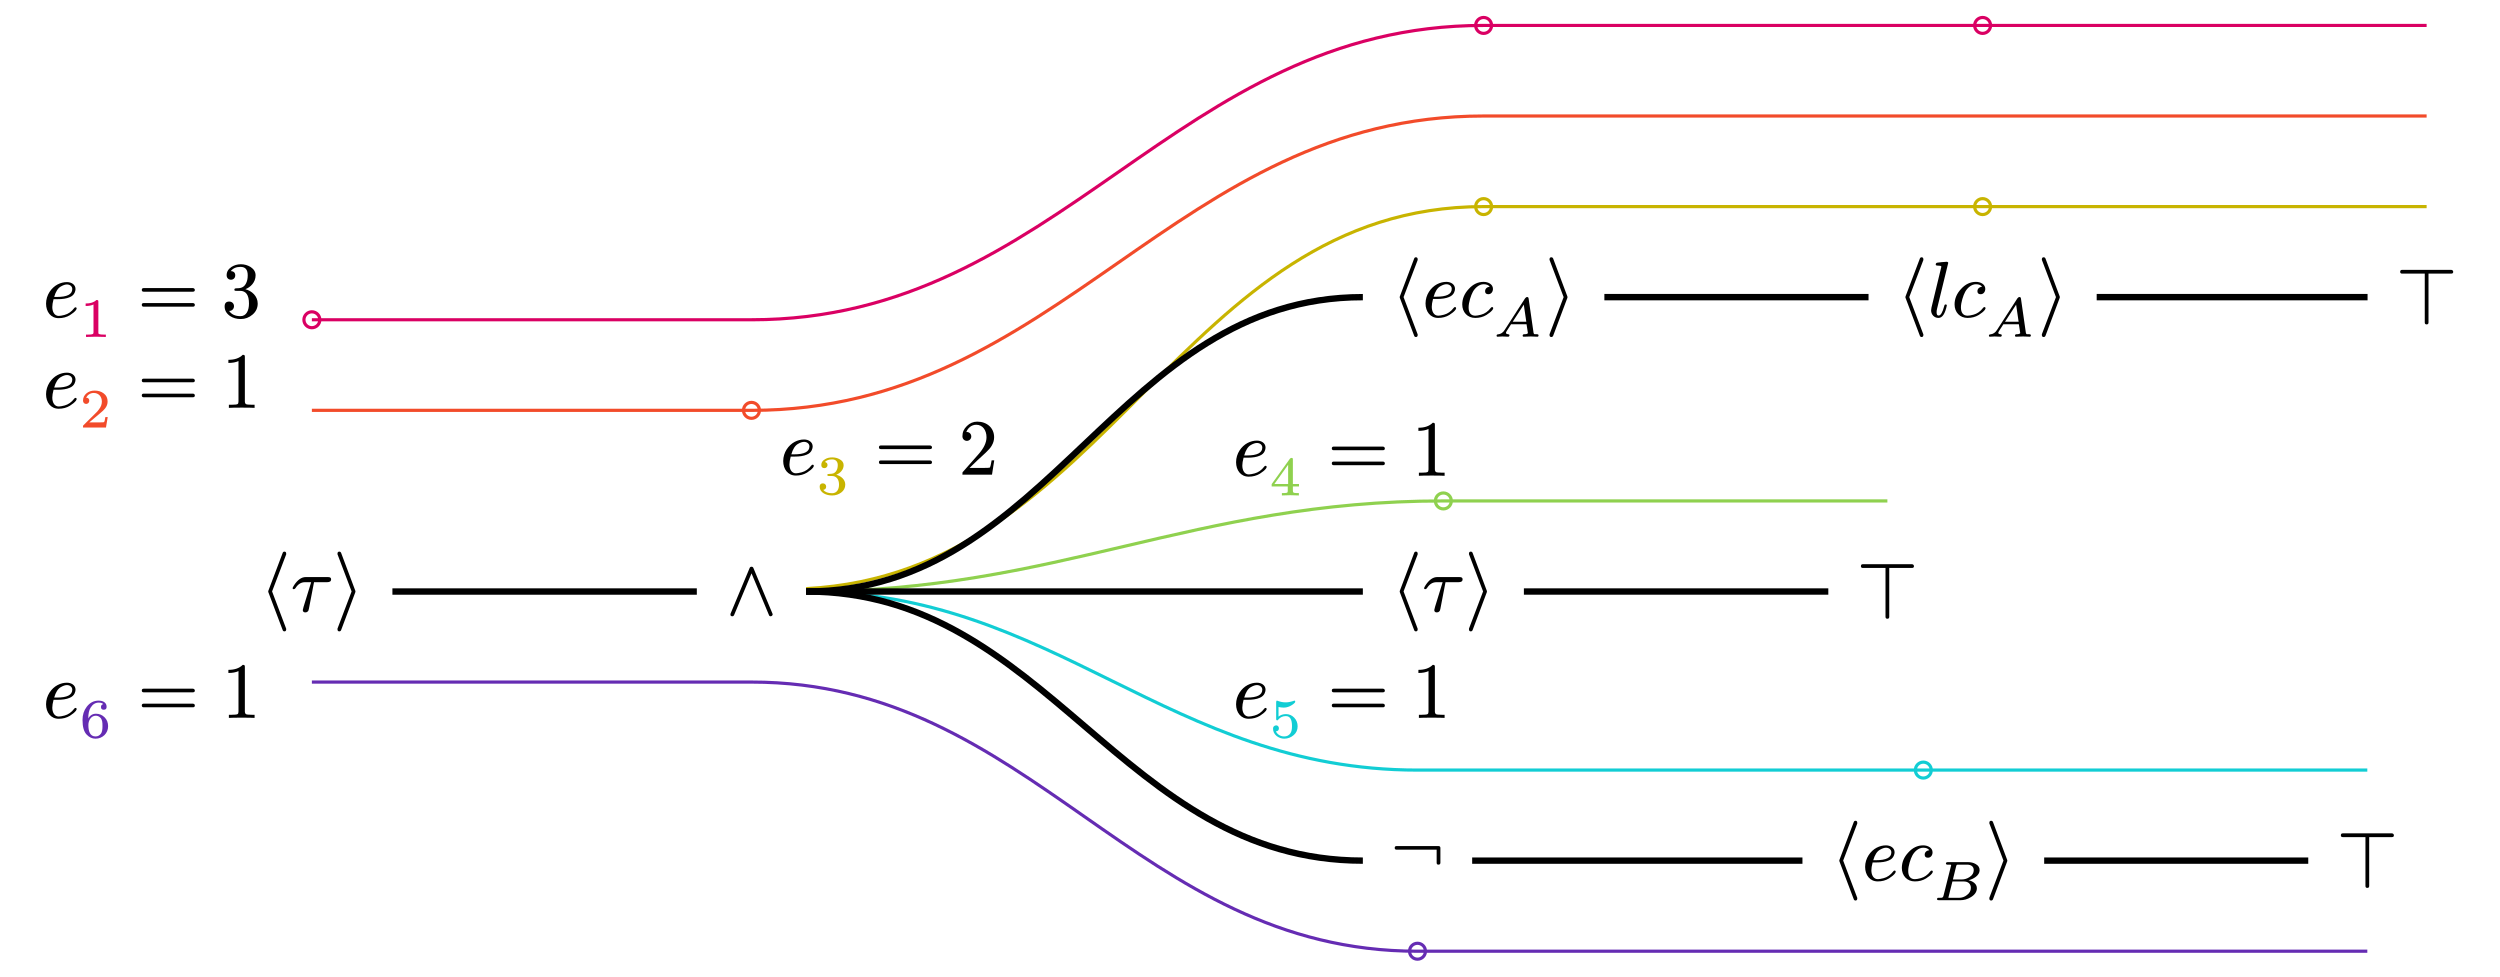 <?xml version="1.0" encoding="UTF-8"?>
<svg xmlns="http://www.w3.org/2000/svg" xmlns:xlink="http://www.w3.org/1999/xlink" width="312.97" height="122.27" viewBox="0 0 312.97 122.27">
<defs>
<g>
<g id="glyph-0-0">
<path d="M 3.125 2.5 C 3.266 2.5 3.344 2.406 3.344 2.25 C 3.344 2.219 3.344 2.188 3.344 2.172 L 1.578 -2.5 L 3.344 -7.141 C 3.344 -7.172 3.344 -7.203 3.344 -7.234 C 3.344 -7.391 3.266 -7.484 3.125 -7.484 C 3.016 -7.484 2.938 -7.422 2.906 -7.328 L 1.109 -2.578 C 1.094 -2.562 1.094 -2.531 1.094 -2.5 C 1.094 -2.469 1.094 -2.438 1.109 -2.406 L 2.906 2.344 C 2.938 2.438 3.016 2.5 3.125 2.5 Z M 3.125 2.5 "/>
</g>
<g id="glyph-0-1">
<path d="M 4.672 -4.297 L 1.906 -4.297 C 1.391 -4.297 0.906 -3.953 0.469 -3.297 C 0.344 -3.094 0.266 -2.953 0.266 -2.906 C 0.297 -2.828 0.312 -2.781 0.422 -2.781 C 0.5 -2.781 0.562 -2.828 0.625 -2.906 C 0.938 -3.406 1.328 -3.656 1.828 -3.656 L 2.594 -3.656 L 1.641 -0.562 C 1.578 -0.344 1.547 -0.203 1.547 -0.172 C 1.547 0.016 1.656 0.125 1.859 0.125 C 1.969 0.125 2.078 0.094 2.141 0.031 C 2.266 -0.094 2.266 -0.125 2.312 -0.328 L 2.953 -3.656 L 4.578 -3.656 C 4.922 -3.656 5.094 -3.766 5.094 -4.016 C 5.094 -4.25 4.922 -4.297 4.672 -4.297 Z M 4.672 -4.297 "/>
</g>
<g id="glyph-0-2">
<path d="M 2.766 -2.406 C 2.781 -2.438 2.781 -2.469 2.781 -2.5 C 2.781 -2.516 2.781 -2.547 2.766 -2.578 L 0.984 -7.328 C 0.938 -7.422 0.875 -7.484 0.75 -7.484 C 0.609 -7.484 0.531 -7.391 0.531 -7.234 C 0.531 -7.203 0.531 -7.172 0.531 -7.156 L 2.297 -2.5 L 0.531 2.156 C 0.531 2.188 0.531 2.219 0.531 2.25 C 0.531 2.406 0.609 2.5 0.75 2.5 C 0.875 2.5 0.938 2.438 0.984 2.344 Z M 2.766 -2.406 "/>
</g>
<g id="glyph-0-3">
<path d="M 5.719 0.203 C 5.875 0.203 6.031 0.047 5.953 -0.125 L 3.562 -5.844 C 3.516 -5.953 3.438 -6 3.328 -6 C 3.219 -6 3.141 -5.953 3.094 -5.844 L 0.703 -0.125 C 0.703 -0.094 0.688 -0.062 0.688 -0.016 C 0.688 0.125 0.766 0.203 0.922 0.203 C 1.031 0.203 1.094 0.156 1.141 0.062 L 3.328 -5.172 L 5.516 0.062 C 5.547 0.156 5.625 0.203 5.719 0.203 Z M 5.719 0.203 "/>
</g>
<g id="glyph-0-4">
<path d="M 1.234 -1.281 C 1.234 -1.531 1.281 -1.859 1.391 -2.266 L 1.875 -2.266 C 2.516 -2.266 3.016 -2.344 3.375 -2.5 C 3.703 -2.625 3.922 -2.828 4.031 -3.078 C 4.109 -3.25 4.141 -3.406 4.141 -3.531 C 4.141 -4.094 3.625 -4.406 3.062 -4.406 C 2.672 -4.406 2.281 -4.312 1.891 -4.109 C 1.125 -3.703 0.453 -2.797 0.453 -1.703 C 0.453 -0.688 1.047 0.109 2.031 0.109 C 2.562 0.109 3.031 -0.016 3.438 -0.266 C 3.781 -0.484 4.031 -0.688 4.188 -0.891 C 4.25 -0.984 4.281 -1.062 4.281 -1.094 C 4.281 -1.203 4.234 -1.25 4.125 -1.25 C 4.078 -1.25 4.031 -1.219 3.969 -1.141 C 3.641 -0.703 3.234 -0.422 2.766 -0.297 C 2.453 -0.219 2.219 -0.172 2.047 -0.172 C 1.484 -0.172 1.234 -0.719 1.234 -1.281 Z M 3.734 -3.531 C 3.734 -2.875 3.094 -2.547 1.812 -2.547 L 1.469 -2.547 C 1.656 -3.203 1.938 -3.656 2.312 -3.859 C 2.609 -4.031 2.859 -4.109 3.062 -4.109 C 3.422 -4.109 3.734 -3.891 3.734 -3.531 Z M 3.734 -3.531 "/>
</g>
<g id="glyph-0-5">
<path d="M 3.266 -3.234 C 3.266 -2.984 3.406 -2.859 3.672 -2.859 C 4.031 -2.859 4.25 -3.172 4.25 -3.531 C 4.25 -4.094 3.672 -4.406 3.078 -4.406 C 2.375 -4.406 1.75 -4.109 1.219 -3.516 C 0.672 -2.938 0.406 -2.281 0.406 -1.578 C 0.406 -0.609 1.062 0.109 2.031 0.109 C 2.562 0.109 3.031 -0.016 3.438 -0.266 C 3.781 -0.484 4.031 -0.688 4.188 -0.891 C 4.25 -0.984 4.281 -1.062 4.281 -1.094 C 4.281 -1.203 4.234 -1.25 4.125 -1.25 C 4.078 -1.25 4.031 -1.219 3.969 -1.141 C 3.641 -0.703 3.234 -0.422 2.766 -0.297 C 2.453 -0.219 2.219 -0.172 2.047 -0.172 C 1.484 -0.172 1.203 -0.531 1.203 -1.219 C 1.203 -1.828 1.5 -2.734 1.734 -3.156 C 1.969 -3.594 2.484 -4.109 3.078 -4.109 C 3.453 -4.109 3.703 -4 3.844 -3.797 C 3.531 -3.766 3.266 -3.562 3.266 -3.234 Z M 3.266 -3.234 "/>
</g>
<g id="glyph-0-6">
<path d="M 1.719 -6.297 L 0.484 -1.188 C 0.453 -1.047 0.438 -0.922 0.438 -0.844 C 0.438 -0.312 0.828 0.109 1.359 0.109 C 1.844 0.109 2.188 -0.406 2.406 -1.453 C 2.406 -1.531 2.359 -1.578 2.25 -1.578 C 2.156 -1.578 2.109 -1.516 2.078 -1.375 C 1.875 -0.594 1.641 -0.188 1.375 -0.188 C 1.203 -0.188 1.125 -0.328 1.125 -0.594 C 1.125 -0.75 1.141 -0.906 1.188 -1.062 L 2.578 -6.766 L 2.578 -6.812 C 2.547 -6.875 2.484 -6.922 2.406 -6.922 C 2.094 -6.922 1.359 -6.828 1.234 -6.812 C 1.094 -6.797 1.016 -6.719 1.016 -6.562 C 1.016 -6.484 1.109 -6.438 1.297 -6.438 C 1.469 -6.438 1.719 -6.438 1.719 -6.297 Z M 1.719 -6.297 "/>
</g>
<g id="glyph-0-7">
<path d="M 6.953 -6.625 L 0.797 -6.625 C 0.641 -6.625 0.562 -6.547 0.562 -6.375 C 0.562 -6.234 0.641 -6.156 0.797 -6.156 L 3.641 -6.156 L 3.641 -0.047 C 3.641 0.125 3.719 0.203 3.875 0.203 C 4.031 0.203 4.109 0.125 4.109 -0.047 L 4.109 -6.156 L 6.953 -6.156 C 7.125 -6.156 7.203 -6.234 7.203 -6.375 C 7.203 -6.516 7.094 -6.625 6.953 -6.625 Z M 6.953 -6.625 "/>
</g>
<g id="glyph-0-8">
<path d="M 5.938 -1.328 C 6.094 -1.328 6.188 -1.406 6.188 -1.562 L 6.188 -3.422 C 6.188 -3.578 6.094 -3.656 5.938 -3.656 L 0.703 -3.656 C 0.547 -3.656 0.469 -3.578 0.469 -3.422 C 0.469 -3.281 0.547 -3.203 0.703 -3.203 L 5.719 -3.203 L 5.719 -1.562 C 5.719 -1.406 5.797 -1.328 5.938 -1.328 Z M 5.938 -1.328 "/>
</g>
<g id="glyph-0-9">
<path d="M 6.953 -3.656 L 0.797 -3.656 C 0.641 -3.656 0.562 -3.578 0.562 -3.422 C 0.562 -3.281 0.641 -3.203 0.797 -3.203 L 6.953 -3.203 C 7.125 -3.203 7.203 -3.281 7.203 -3.422 C 7.203 -3.547 7.094 -3.656 6.953 -3.656 Z M 6.953 -1.781 L 0.797 -1.781 C 0.641 -1.781 0.562 -1.703 0.562 -1.562 C 0.562 -1.406 0.641 -1.328 0.797 -1.328 L 6.953 -1.328 C 7.125 -1.328 7.203 -1.406 7.203 -1.562 C 7.203 -1.688 7.094 -1.781 6.953 -1.781 Z M 6.953 -1.781 "/>
</g>
<g id="glyph-0-10">
<path d="M 3.016 -3.516 C 3.672 -3.766 4.297 -4.391 4.297 -5.25 C 4.297 -5.672 4.094 -6.016 3.672 -6.297 C 3.312 -6.516 2.906 -6.641 2.453 -6.641 C 2 -6.641 1.609 -6.516 1.266 -6.297 C 0.875 -6.031 0.672 -5.688 0.672 -5.266 C 0.672 -4.938 0.891 -4.703 1.219 -4.703 C 1.531 -4.703 1.75 -4.938 1.75 -5.25 C 1.75 -5.578 1.562 -5.766 1.188 -5.781 C 1.453 -6.125 1.859 -6.312 2.406 -6.312 C 3.016 -6.312 3.312 -5.969 3.312 -5.25 C 3.312 -4.828 3.234 -4.484 3.078 -4.203 C 2.812 -3.719 2.438 -3.625 1.828 -3.625 C 1.703 -3.609 1.641 -3.562 1.641 -3.469 C 1.641 -3.312 1.719 -3.312 1.906 -3.312 L 2.344 -3.312 C 3.094 -3.312 3.469 -2.797 3.469 -1.719 C 3.469 -0.875 3.156 -0.141 2.406 -0.141 C 1.75 -0.141 1.281 -0.359 0.984 -0.797 C 1.328 -0.781 1.594 -1.047 1.594 -1.391 C 1.594 -1.719 1.344 -1.969 1 -1.969 C 0.625 -1.969 0.422 -1.781 0.422 -1.359 C 0.422 -0.875 0.641 -0.484 1.078 -0.172 C 1.469 0.094 1.922 0.219 2.438 0.219 C 3 0.219 3.484 0.031 3.922 -0.344 C 4.344 -0.703 4.562 -1.172 4.562 -1.719 C 4.562 -2.656 3.812 -3.312 3.016 -3.516 Z M 3.016 -3.516 "/>
</g>
<g id="glyph-0-11">
<path d="M 2.688 -6.641 C 2.266 -6.219 1.672 -6.016 0.891 -6.016 L 0.891 -5.625 C 1.406 -5.625 1.828 -5.703 2.156 -5.859 L 2.156 -0.812 C 2.156 -0.641 2.125 -0.516 2.031 -0.469 C 1.938 -0.422 1.688 -0.391 1.297 -0.391 L 0.953 -0.391 L 0.953 0 C 1.203 -0.016 1.734 -0.031 2.562 -0.031 C 3.391 -0.031 3.922 -0.016 4.172 0 L 4.172 -0.391 L 3.828 -0.391 C 3.422 -0.391 3.172 -0.422 3.094 -0.469 C 3.016 -0.516 2.953 -0.641 2.953 -0.812 L 2.953 -6.344 C 2.953 -6.578 2.938 -6.641 2.688 -6.641 Z M 2.688 -6.641 "/>
</g>
<g id="glyph-0-12">
<path d="M 2.359 -6.641 C 1.859 -6.641 1.422 -6.453 1.062 -6.094 C 0.688 -5.734 0.5 -5.328 0.5 -4.812 C 0.5 -4.469 0.75 -4.234 1.062 -4.234 C 1.359 -4.234 1.609 -4.484 1.609 -4.781 C 1.609 -5.109 1.359 -5.344 1.047 -5.344 C 1.016 -5.344 1 -5.344 0.984 -5.328 C 1.172 -5.828 1.609 -6.25 2.234 -6.25 C 3.047 -6.25 3.516 -5.547 3.516 -4.688 C 3.516 -4.016 3.172 -3.297 2.5 -2.547 L 0.625 -0.422 C 0.484 -0.281 0.5 -0.297 0.5 0 L 4.203 0 L 4.484 -1.797 L 4.156 -1.797 C 4.078 -1.281 4 -1 3.953 -0.906 C 3.891 -0.859 3.594 -0.844 3.047 -0.844 L 1.391 -0.844 L 2.359 -1.781 C 3.031 -2.422 3.891 -3.109 4.172 -3.641 C 4.375 -3.984 4.469 -4.344 4.469 -4.688 C 4.469 -5.859 3.562 -6.641 2.359 -6.641 Z M 2.359 -6.641 "/>
</g>
<g id="glyph-1-0">
<path d="M 1.109 -0.031 C 1.25 -0.031 1.688 0 1.828 0 C 1.938 0 2 -0.062 2 -0.188 C 2 -0.266 1.938 -0.297 1.844 -0.312 C 1.656 -0.328 1.562 -0.391 1.562 -0.484 C 1.562 -0.547 1.609 -0.625 1.672 -0.734 L 2.203 -1.562 L 4.141 -1.562 L 4.312 -0.453 C 4.266 -0.359 4.109 -0.312 3.859 -0.312 C 3.719 -0.312 3.656 -0.25 3.656 -0.125 C 3.656 -0.047 3.703 0 3.797 0 C 3.938 0 4.516 -0.031 4.672 -0.031 L 5.094 -0.016 C 5.203 -0.016 5.391 -0.016 5.484 0 C 5.594 0 5.641 -0.062 5.641 -0.172 C 5.641 -0.266 5.578 -0.312 5.422 -0.312 C 5.266 -0.312 5.172 -0.312 5.156 -0.312 C 5.078 -0.328 5.031 -0.391 5.016 -0.5 L 4.406 -4.75 C 4.391 -4.906 4.328 -4.969 4.219 -4.969 C 4.125 -4.969 4.031 -4.906 3.953 -4.797 L 1.422 -0.875 C 1.203 -0.516 0.922 -0.328 0.578 -0.297 C 0.469 -0.297 0.391 -0.25 0.391 -0.125 C 0.391 -0.047 0.438 0 0.516 0 C 0.641 0 1 -0.031 1.109 -0.031 Z M 3.797 -4.016 L 4.109 -1.875 L 2.406 -1.875 Z M 3.797 -4.016 "/>
</g>
<g id="glyph-1-1">
<path d="M 5.828 -3.75 C 5.828 -4.094 5.672 -4.344 5.328 -4.531 C 5.062 -4.688 4.734 -4.766 4.375 -4.766 L 1.875 -4.766 C 1.703 -4.766 1.609 -4.734 1.609 -4.578 C 1.609 -4.5 1.672 -4.469 1.766 -4.453 L 2.125 -4.453 C 2.219 -4.438 2.266 -4.453 2.266 -4.375 L 1.312 -0.578 C 1.281 -0.438 1.219 -0.344 1.109 -0.312 C 1.078 -0.312 0.953 -0.297 0.734 -0.297 L 0.625 -0.297 C 0.547 -0.297 0.5 -0.234 0.5 -0.125 C 0.5 -0.016 0.594 0 0.734 0 L 3.406 0 C 3.875 0 4.328 -0.125 4.75 -0.391 C 5.234 -0.688 5.484 -1.062 5.484 -1.5 C 5.484 -2.062 4.953 -2.391 4.438 -2.5 C 5.047 -2.641 5.828 -3.094 5.828 -3.75 Z M 5.094 -3.766 C 5.094 -3.422 4.922 -3.125 4.578 -2.906 C 4.281 -2.703 3.938 -2.594 3.578 -2.594 L 2.484 -2.594 L 2.891 -4.25 C 2.953 -4.453 2.953 -4.453 3.219 -4.453 L 4.266 -4.453 C 4.75 -4.453 5.094 -4.219 5.094 -3.766 Z M 4.734 -1.547 C 4.734 -1.188 4.562 -0.875 4.234 -0.641 C 3.938 -0.406 3.609 -0.297 3.219 -0.297 L 2.125 -0.297 C 1.984 -0.297 1.922 -0.281 1.922 -0.344 L 2.422 -2.344 L 3.859 -2.344 C 4.375 -2.344 4.734 -2.062 4.734 -1.547 Z M 4.734 -1.547 "/>
</g>
<g id="glyph-1-2">
<path d="M 2.109 -4.625 C 1.812 -4.328 1.359 -4.188 0.766 -4.188 L 0.766 -3.875 C 1.172 -3.875 1.5 -3.938 1.75 -4.062 L 1.75 -0.594 C 1.75 -0.5 1.734 -0.453 1.719 -0.422 C 1.688 -0.344 1.484 -0.297 1.094 -0.297 L 0.812 -0.297 L 0.812 0 L 2.047 -0.031 L 3.297 0 L 3.297 -0.297 L 3.016 -0.297 C 2.625 -0.297 2.422 -0.344 2.375 -0.422 C 2.359 -0.453 2.359 -0.5 2.359 -0.594 L 2.359 -4.406 C 2.359 -4.594 2.328 -4.625 2.109 -4.625 Z M 2.109 -4.625 "/>
</g>
<g id="glyph-1-3">
<path d="M 0.828 -2.953 C 1.047 -2.953 1.219 -3.125 1.219 -3.344 C 1.219 -3.594 1.094 -3.734 0.828 -3.734 C 0.984 -4.062 1.328 -4.328 1.781 -4.328 C 2.391 -4.328 2.797 -3.875 2.797 -3.25 C 2.797 -2.922 2.688 -2.594 2.438 -2.281 C 2.328 -2.125 2.234 -2.016 2.172 -1.953 L 0.516 -0.312 C 0.422 -0.234 0.438 -0.203 0.438 0 L 3.312 0 L 3.531 -1.312 L 3.234 -1.312 C 3.188 -0.938 3.125 -0.719 3.062 -0.672 C 3.031 -0.656 2.812 -0.641 2.406 -0.641 L 1.219 -0.641 C 1.688 -1.047 2.125 -1.422 2.531 -1.75 C 2.844 -2 3.062 -2.203 3.203 -2.391 C 3.422 -2.672 3.516 -2.953 3.516 -3.25 C 3.516 -3.688 3.359 -4.031 3.016 -4.281 C 2.703 -4.516 2.328 -4.625 1.891 -4.625 C 1.5 -4.625 1.172 -4.516 0.891 -4.297 C 0.594 -4.047 0.438 -3.75 0.438 -3.359 C 0.438 -3.125 0.609 -2.953 0.828 -2.953 Z M 0.828 -2.953 "/>
</g>
<g id="glyph-1-4">
<path d="M 2.453 -2.453 C 2.922 -2.641 3.375 -3.062 3.375 -3.656 C 3.375 -3.969 3.203 -4.219 2.875 -4.391 C 2.609 -4.547 2.297 -4.625 1.953 -4.625 C 1.609 -4.625 1.312 -4.562 1.062 -4.406 C 0.75 -4.234 0.578 -4 0.578 -3.672 C 0.578 -3.422 0.719 -3.281 0.969 -3.281 C 1.188 -3.281 1.359 -3.453 1.359 -3.672 C 1.359 -3.875 1.234 -4 1.031 -4.047 C 1.219 -4.266 1.531 -4.375 1.938 -4.375 C 2.391 -4.375 2.641 -4.094 2.641 -3.656 C 2.641 -3.328 2.562 -3.062 2.391 -2.844 C 2.188 -2.625 2.047 -2.578 1.641 -2.562 C 1.453 -2.547 1.328 -2.562 1.328 -2.422 C 1.328 -2.344 1.406 -2.297 1.531 -2.297 L 1.906 -2.297 C 2.5 -2.297 2.797 -1.844 2.797 -1.219 C 2.797 -0.609 2.516 -0.141 1.938 -0.141 C 1.422 -0.141 1.047 -0.281 0.828 -0.562 C 1.062 -0.594 1.188 -0.734 1.188 -0.969 C 1.188 -1.203 1.016 -1.375 0.781 -1.375 C 0.516 -1.375 0.375 -1.234 0.375 -0.953 C 0.375 -0.594 0.562 -0.312 0.906 -0.109 C 1.219 0.062 1.547 0.141 1.938 0.141 C 2.375 0.141 2.734 0.016 3.062 -0.219 C 3.406 -0.469 3.578 -0.812 3.578 -1.219 C 3.578 -1.875 3.016 -2.312 2.453 -2.453 Z M 2.453 -2.453 "/>
</g>
<g id="glyph-1-5">
<path d="M 2.75 -4.703 C 2.672 -4.703 2.594 -4.656 2.547 -4.594 L 0.266 -1.422 L 0.266 -1.125 L 2.281 -1.125 L 2.281 -0.594 C 2.281 -0.469 2.266 -0.391 2.219 -0.359 C 2.172 -0.328 2.016 -0.297 1.766 -0.297 L 1.547 -0.297 L 1.547 0 L 2.594 -0.031 L 3.672 0 L 3.672 -0.297 L 3.453 -0.297 C 3.203 -0.297 3.047 -0.328 3 -0.359 C 2.953 -0.391 2.922 -0.469 2.922 -0.594 L 2.922 -1.125 L 3.688 -1.125 L 3.688 -1.438 L 2.922 -1.438 L 2.922 -4.469 C 2.922 -4.641 2.906 -4.703 2.75 -4.703 Z M 2.328 -3.844 L 2.328 -1.438 L 0.609 -1.438 Z M 2.328 -3.844 "/>
</g>
<g id="glyph-1-6">
<path d="M 0.969 -2.156 C 1.016 -2.156 1.062 -2.188 1.109 -2.266 C 1.344 -2.547 1.656 -2.688 2.047 -2.688 C 2.562 -2.688 2.812 -2.266 2.812 -1.438 C 2.812 -1.031 2.75 -0.734 2.609 -0.531 C 2.422 -0.266 2.172 -0.141 1.828 -0.141 C 1.344 -0.141 0.953 -0.422 0.797 -0.781 C 1.031 -0.781 1.172 -0.922 1.172 -1.156 C 1.172 -1.375 1.031 -1.531 0.812 -1.531 C 0.578 -1.484 0.438 -1.375 0.438 -1.125 C 0.438 -0.766 0.578 -0.453 0.875 -0.203 C 1.156 0.016 1.484 0.141 1.844 0.141 C 2.297 0.141 2.688 -0.016 3.031 -0.312 C 3.359 -0.594 3.516 -0.969 3.516 -1.406 C 3.516 -1.828 3.375 -2.188 3.094 -2.484 C 2.812 -2.781 2.469 -2.938 2.062 -2.938 C 1.688 -2.938 1.375 -2.828 1.125 -2.625 L 1.125 -3.828 C 1.344 -3.781 1.562 -3.75 1.766 -3.75 C 2.031 -3.75 2.297 -3.812 2.531 -3.922 C 2.734 -4.016 3.219 -4.297 3.219 -4.5 C 3.219 -4.578 3.188 -4.625 3.109 -4.625 C 2.719 -4.484 2.359 -4.406 2.031 -4.406 C 1.688 -4.406 1.359 -4.469 1.031 -4.594 C 0.984 -4.609 0.969 -4.625 0.938 -4.625 C 0.859 -4.625 0.828 -4.562 0.828 -4.406 L 0.828 -2.391 C 0.828 -2.25 0.828 -2.156 0.969 -2.156 Z M 0.969 -2.156 "/>
</g>
<g id="glyph-1-7">
<path d="M 2.391 -4.625 C 1.797 -4.625 1.297 -4.375 0.906 -3.859 C 0.547 -3.391 0.375 -2.844 0.375 -2.203 C 0.375 -1.344 0.547 -0.719 0.906 -0.359 C 1.219 -0.031 1.578 0.141 2 0.141 C 2.438 0.141 2.812 -0.016 3.125 -0.312 C 3.422 -0.609 3.578 -0.984 3.578 -1.422 C 3.578 -1.859 3.438 -2.234 3.141 -2.531 C 2.844 -2.828 2.484 -2.984 2.062 -2.984 C 1.641 -2.984 1.312 -2.781 1.094 -2.391 C 1.094 -3 1.203 -3.453 1.391 -3.75 C 1.656 -4.172 1.984 -4.375 2.406 -4.375 C 2.672 -4.375 2.859 -4.312 2.969 -4.188 C 2.781 -4.141 2.688 -4.016 2.688 -3.828 C 2.688 -3.594 2.797 -3.484 3.031 -3.484 C 3.266 -3.484 3.391 -3.594 3.391 -3.844 C 3.391 -4.375 2.953 -4.625 2.391 -4.625 Z M 1.109 -1.578 C 1.109 -2.172 1.469 -2.734 2.031 -2.734 C 2.25 -2.734 2.422 -2.656 2.578 -2.516 C 2.844 -2.266 2.875 -1.953 2.875 -1.422 C 2.875 -0.984 2.812 -0.672 2.688 -0.5 C 2.516 -0.266 2.297 -0.141 2 -0.141 C 1.312 -0.141 1.109 -0.781 1.109 -1.578 Z M 1.109 -1.578 "/>
</g>
</g>
<clipPath id="clip-0">
<path clip-rule="nonzero" d="M 33 79 L 302 79 L 302 122.27 L 33 122.27 Z M 33 79 "/>
</clipPath>
</defs>
<g fill="rgb(0%, 0%, 0%)" fill-opacity="1">
<use xlink:href="#glyph-0-0" x="32.484" y="76.54"/>
<use xlink:href="#glyph-0-1" x="36.359" y="76.54"/>
</g>
<g fill="rgb(0%, 0%, 0%)" fill-opacity="1">
<use xlink:href="#glyph-0-2" x="41.719" y="76.54"/>
</g>
<g fill="rgb(0%, 0%, 0%)" fill-opacity="1">
<use xlink:href="#glyph-0-3" x="90.753" y="76.948"/>
</g>
<g fill="rgb(0%, 0%, 0%)" fill-opacity="1">
<use xlink:href="#glyph-0-0" x="174.132" y="39.692"/>
<use xlink:href="#glyph-0-4" x="178.007" y="39.692"/>
<use xlink:href="#glyph-0-5" x="182.65" y="39.692"/>
</g>
<g fill="rgb(0%, 0%, 0%)" fill-opacity="1">
<use xlink:href="#glyph-1-0" x="186.964" y="42.153"/>
</g>
<g fill="rgb(0%, 0%, 0%)" fill-opacity="1">
<use xlink:href="#glyph-0-2" x="193.452" y="39.692"/>
</g>
<g fill="rgb(0%, 0%, 0%)" fill-opacity="1">
<use xlink:href="#glyph-0-0" x="237.439" y="39.692"/>
<use xlink:href="#glyph-0-6" x="241.314" y="39.692"/>
<use xlink:href="#glyph-0-5" x="244.283" y="39.692"/>
</g>
<g fill="rgb(0%, 0%, 0%)" fill-opacity="1">
<use xlink:href="#glyph-1-0" x="248.597" y="42.153"/>
</g>
<g fill="rgb(0%, 0%, 0%)" fill-opacity="1">
<use xlink:href="#glyph-0-2" x="255.086" y="39.692"/>
</g>
<g fill="rgb(0%, 0%, 0%)" fill-opacity="1">
<use xlink:href="#glyph-0-7" x="299.91" y="40.409"/>
</g>
<g fill="rgb(0%, 0%, 0%)" fill-opacity="1">
<use xlink:href="#glyph-0-0" x="174.132" y="76.54"/>
<use xlink:href="#glyph-0-1" x="178.007" y="76.54"/>
</g>
<g fill="rgb(0%, 0%, 0%)" fill-opacity="1">
<use xlink:href="#glyph-0-2" x="183.367" y="76.54"/>
</g>
<g fill="rgb(0%, 0%, 0%)" fill-opacity="1">
<use xlink:href="#glyph-0-7" x="232.402" y="77.257"/>
</g>
<g fill="rgb(0%, 0%, 0%)" fill-opacity="1">
<use xlink:href="#glyph-0-8" x="174.132" y="109.572"/>
</g>
<g fill="rgb(0%, 0%, 0%)" fill-opacity="1">
<use xlink:href="#glyph-0-0" x="229.164" y="110.234"/>
<use xlink:href="#glyph-0-4" x="233.039" y="110.234"/>
<use xlink:href="#glyph-0-5" x="237.682" y="110.234"/>
</g>
<g fill="rgb(0%, 0%, 0%)" fill-opacity="1">
<use xlink:href="#glyph-1-1" x="241.996" y="112.695"/>
</g>
<g fill="rgb(0%, 0%, 0%)" fill-opacity="1">
<use xlink:href="#glyph-0-2" x="248.512" y="110.234"/>
</g>
<g fill="rgb(0%, 0%, 0%)" fill-opacity="1">
<use xlink:href="#glyph-0-7" x="292.485" y="110.952"/>
</g>
<g fill="rgb(0%, 0%, 0%)" fill-opacity="1">
<use xlink:href="#glyph-0-4" x="5.313" y="39.721"/>
</g>
<g fill="rgb(85.5%, 0%, 38.799%)" fill-opacity="1">
<use xlink:href="#glyph-1-2" x="9.955" y="42.182"/>
</g>
<g fill="rgb(0%, 0%, 0%)" fill-opacity="1">
<use xlink:href="#glyph-0-9" x="17.189" y="39.721"/>
</g>
<g fill="rgb(0%, 0%, 0%)" fill-opacity="1">
<use xlink:href="#glyph-0-10" x="27.7" y="39.721"/>
</g>
<g fill="rgb(0%, 0%, 0%)" fill-opacity="1">
<use xlink:href="#glyph-0-4" x="5.313" y="51.06"/>
</g>
<g fill="rgb(94.899%, 29.399%, 16.499%)" fill-opacity="1">
<use xlink:href="#glyph-1-3" x="9.955" y="53.521"/>
</g>
<g fill="rgb(0%, 0%, 0%)" fill-opacity="1">
<use xlink:href="#glyph-0-9" x="17.189" y="51.06"/>
</g>
<g fill="rgb(0%, 0%, 0%)" fill-opacity="1">
<use xlink:href="#glyph-0-11" x="27.7" y="51.06"/>
</g>
<g fill="rgb(0%, 0%, 0%)" fill-opacity="1">
<use xlink:href="#glyph-0-4" x="97.596" y="59.425"/>
</g>
<g fill="rgb(78.4%, 70.599%, 0%)" fill-opacity="1">
<use xlink:href="#glyph-1-4" x="102.238" y="61.886"/>
</g>
<g fill="rgb(0%, 0%, 0%)" fill-opacity="1">
<use xlink:href="#glyph-0-9" x="109.472" y="59.425"/>
</g>
<g fill="rgb(0%, 0%, 0%)" fill-opacity="1">
<use xlink:href="#glyph-0-12" x="119.983" y="59.425"/>
</g>
<g fill="rgb(0%, 0%, 0%)" fill-opacity="1">
<use xlink:href="#glyph-0-4" x="154.289" y="59.564"/>
</g>
<g fill="rgb(56.099%, 81.999%, 31%)" fill-opacity="1">
<use xlink:href="#glyph-1-5" x="158.931" y="62.025"/>
</g>
<g fill="rgb(0%, 0%, 0%)" fill-opacity="1">
<use xlink:href="#glyph-0-9" x="166.165" y="59.564"/>
</g>
<g fill="rgb(0%, 0%, 0%)" fill-opacity="1">
<use xlink:href="#glyph-0-11" x="176.676" y="59.564"/>
</g>
<g fill="rgb(0%, 0%, 0%)" fill-opacity="1">
<use xlink:href="#glyph-0-4" x="154.289" y="89.873"/>
</g>
<g fill="rgb(7.1%, 80.399%, 83.099%)" fill-opacity="1">
<use xlink:href="#glyph-1-6" x="158.931" y="92.334"/>
</g>
<g fill="rgb(0%, 0%, 0%)" fill-opacity="1">
<use xlink:href="#glyph-0-9" x="166.165" y="89.873"/>
</g>
<g fill="rgb(0%, 0%, 0%)" fill-opacity="1">
<use xlink:href="#glyph-0-11" x="176.676" y="89.873"/>
</g>
<g fill="rgb(0%, 0%, 0%)" fill-opacity="1">
<use xlink:href="#glyph-0-4" x="5.313" y="89.873"/>
</g>
<g fill="rgb(39.6%, 17.299%, 70.2%)" fill-opacity="1">
<use xlink:href="#glyph-1-7" x="9.955" y="92.334"/>
</g>
<g fill="rgb(0%, 0%, 0%)" fill-opacity="1">
<use xlink:href="#glyph-0-9" x="17.189" y="89.873"/>
</g>
<g fill="rgb(0%, 0%, 0%)" fill-opacity="1">
<use xlink:href="#glyph-0-11" x="27.7" y="89.873"/>
</g>
<path fill="none" stroke-width="0.399" stroke-linecap="butt" stroke-linejoin="miter" stroke="rgb(85.489%, 0%, 38.823%)" stroke-opacity="1" stroke-miterlimit="10" d="M 0.995 34.018 C 0.995 34.565 0.55 35.014 -0.001 35.014 C -0.552 35.014 -0.997 34.565 -0.997 34.018 C -0.997 33.467 -0.552 33.022 -0.001 33.022 C 0.55 33.022 0.995 33.467 0.995 34.018 Z M -0.001 34.018 L 55.03 34.018 C 93.628 34.018 108.089 70.865 146.686 70.865 M 147.683 70.865 C 147.683 71.416 147.237 71.862 146.686 71.862 C 146.136 71.862 145.69 71.416 145.69 70.865 C 145.69 70.315 146.136 69.869 146.686 69.869 C 147.237 69.869 147.683 70.315 147.683 70.865 Z M 146.686 70.865 L 209.155 70.865 M 210.151 70.865 C 210.151 71.416 209.706 71.862 209.155 71.862 C 208.608 71.862 208.159 71.416 208.159 70.865 C 208.159 70.315 208.608 69.869 209.155 69.869 C 209.706 69.869 210.151 70.315 210.151 70.865 Z M 209.155 70.865 L 264.741 70.865 " transform="matrix(1, 0, 0, -1, 39.044, 74.049)"/>
<path fill="none" stroke-width="0.399" stroke-linecap="butt" stroke-linejoin="miter" stroke="rgb(94.901%, 29.413%, 16.472%)" stroke-opacity="1" stroke-miterlimit="10" d="M -0.001 22.678 L 55.03 22.678 M 56.026 22.678 C 56.026 23.229 55.581 23.674 55.03 23.674 C 54.483 23.674 54.034 23.229 54.034 22.678 C 54.034 22.127 54.483 21.682 55.03 21.682 C 55.581 21.682 56.026 22.127 56.026 22.678 Z M 55.03 22.678 C 93.628 22.678 108.089 59.526 146.686 59.526 L 264.741 59.526 " transform="matrix(1, 0, 0, -1, 39.044, 74.049)"/>
<path fill="none" stroke-width="0.399" stroke-linecap="butt" stroke-linejoin="miter" stroke="rgb(78.432%, 70.589%, 0%)" stroke-opacity="1" stroke-miterlimit="10" d="M 61.874 0.358 C 99.94 2.354 108.569 48.186 146.686 48.186 M 147.683 48.186 C 147.683 48.736 147.237 49.182 146.686 49.182 C 146.136 49.182 145.69 48.736 145.69 48.186 C 145.69 47.635 146.136 47.19 146.686 47.19 C 147.237 47.19 147.683 47.635 147.683 48.186 Z M 146.686 48.186 L 209.155 48.186 M 210.151 48.186 C 210.151 48.736 209.706 49.182 209.155 49.182 C 208.608 49.182 208.159 48.736 208.159 48.186 C 208.159 47.635 208.608 47.19 209.155 47.19 C 209.706 47.19 210.151 47.635 210.151 48.186 Z M 209.155 48.186 L 264.741 48.186 " transform="matrix(1, 0, 0, -1, 39.044, 74.049)"/>
<path fill="none" stroke-width="0.399" stroke-linecap="butt" stroke-linejoin="miter" stroke="rgb(56.078%, 81.96%, 30.98%)" stroke-opacity="1" stroke-miterlimit="10" d="M 61.874 -0.002 C 93.351 -0.002 110.171 11.338 141.647 11.338 M 142.643 11.338 C 142.643 11.889 142.198 12.334 141.647 12.334 C 141.097 12.334 140.651 11.889 140.651 11.338 C 140.651 10.787 141.097 10.342 141.647 10.342 C 142.198 10.342 142.643 10.787 142.643 11.338 Z M 141.647 11.338 L 197.233 11.338 " transform="matrix(1, 0, 0, -1, 39.044, 74.049)"/>
<path fill="none" stroke-width="0.399" stroke-linecap="butt" stroke-linejoin="miter" stroke="rgb(7.059%, 80.391%, 83.138%)" stroke-opacity="1" stroke-miterlimit="10" d="M 61.874 -0.002 C 93.058 -0.002 107.229 -22.357 138.409 -22.357 L 201.733 -22.357 M 202.729 -22.357 C 202.729 -21.806 202.284 -21.361 201.733 -21.361 C 201.183 -21.361 200.737 -21.806 200.737 -22.357 C 200.737 -22.908 201.183 -23.353 201.733 -23.353 C 202.284 -23.353 202.729 -22.908 202.729 -22.357 Z M 201.733 -22.357 L 257.315 -22.357 " transform="matrix(1, 0, 0, -1, 39.044, 74.049)"/>
<g clip-path="url(#clip-0)">
<path fill="none" stroke-width="0.399" stroke-linecap="butt" stroke-linejoin="miter" stroke="rgb(39.609%, 17.255%, 70.197%)" stroke-opacity="1" stroke-miterlimit="10" d="M -0.001 -11.338 L 55.03 -11.338 C 90.144 -11.338 103.3 -45.033 138.409 -45.033 M 139.405 -45.033 C 139.405 -44.482 138.96 -44.037 138.409 -44.037 C 137.862 -44.037 137.413 -44.482 137.413 -45.033 C 137.413 -45.584 137.862 -46.029 138.409 -46.029 C 138.96 -46.029 139.405 -45.584 139.405 -45.033 Z M 138.409 -45.033 L 257.315 -45.033 " transform="matrix(1, 0, 0, -1, 39.044, 74.049)"/>
</g>
<path fill="none" stroke-width="0.797" stroke-linecap="butt" stroke-linejoin="miter" stroke="rgb(0%, 0%, 0%)" stroke-opacity="1" stroke-miterlimit="10" d="M 10.081 -0.002 L 48.19 -0.002 M 61.874 -0.002 C 92.644 -0.002 100.796 36.85 131.569 36.85 M 161.804 36.85 L 194.874 36.85 M 223.436 36.85 L 257.347 36.85 " transform="matrix(1, 0, 0, -1, 39.044, 74.049)"/>
<path fill="none" stroke-width="0.797" stroke-linecap="butt" stroke-linejoin="miter" stroke="rgb(0%, 0%, 0%)" stroke-opacity="1" stroke-miterlimit="10" d="M 61.874 -0.002 L 131.569 -0.002 M 151.729 -0.002 L 189.839 -0.002 " transform="matrix(1, 0, 0, -1, 39.044, 74.049)"/>
<path fill="none" stroke-width="0.797" stroke-linecap="butt" stroke-linejoin="miter" stroke="rgb(0%, 0%, 0%)" stroke-opacity="1" stroke-miterlimit="10" d="M 61.874 -0.002 C 92.112 -0.002 101.331 -33.693 131.569 -33.693 M 145.253 -33.693 L 186.601 -33.693 M 216.862 -33.693 L 249.921 -33.693 " transform="matrix(1, 0, 0, -1, 39.044, 74.049)"/>
</svg>
